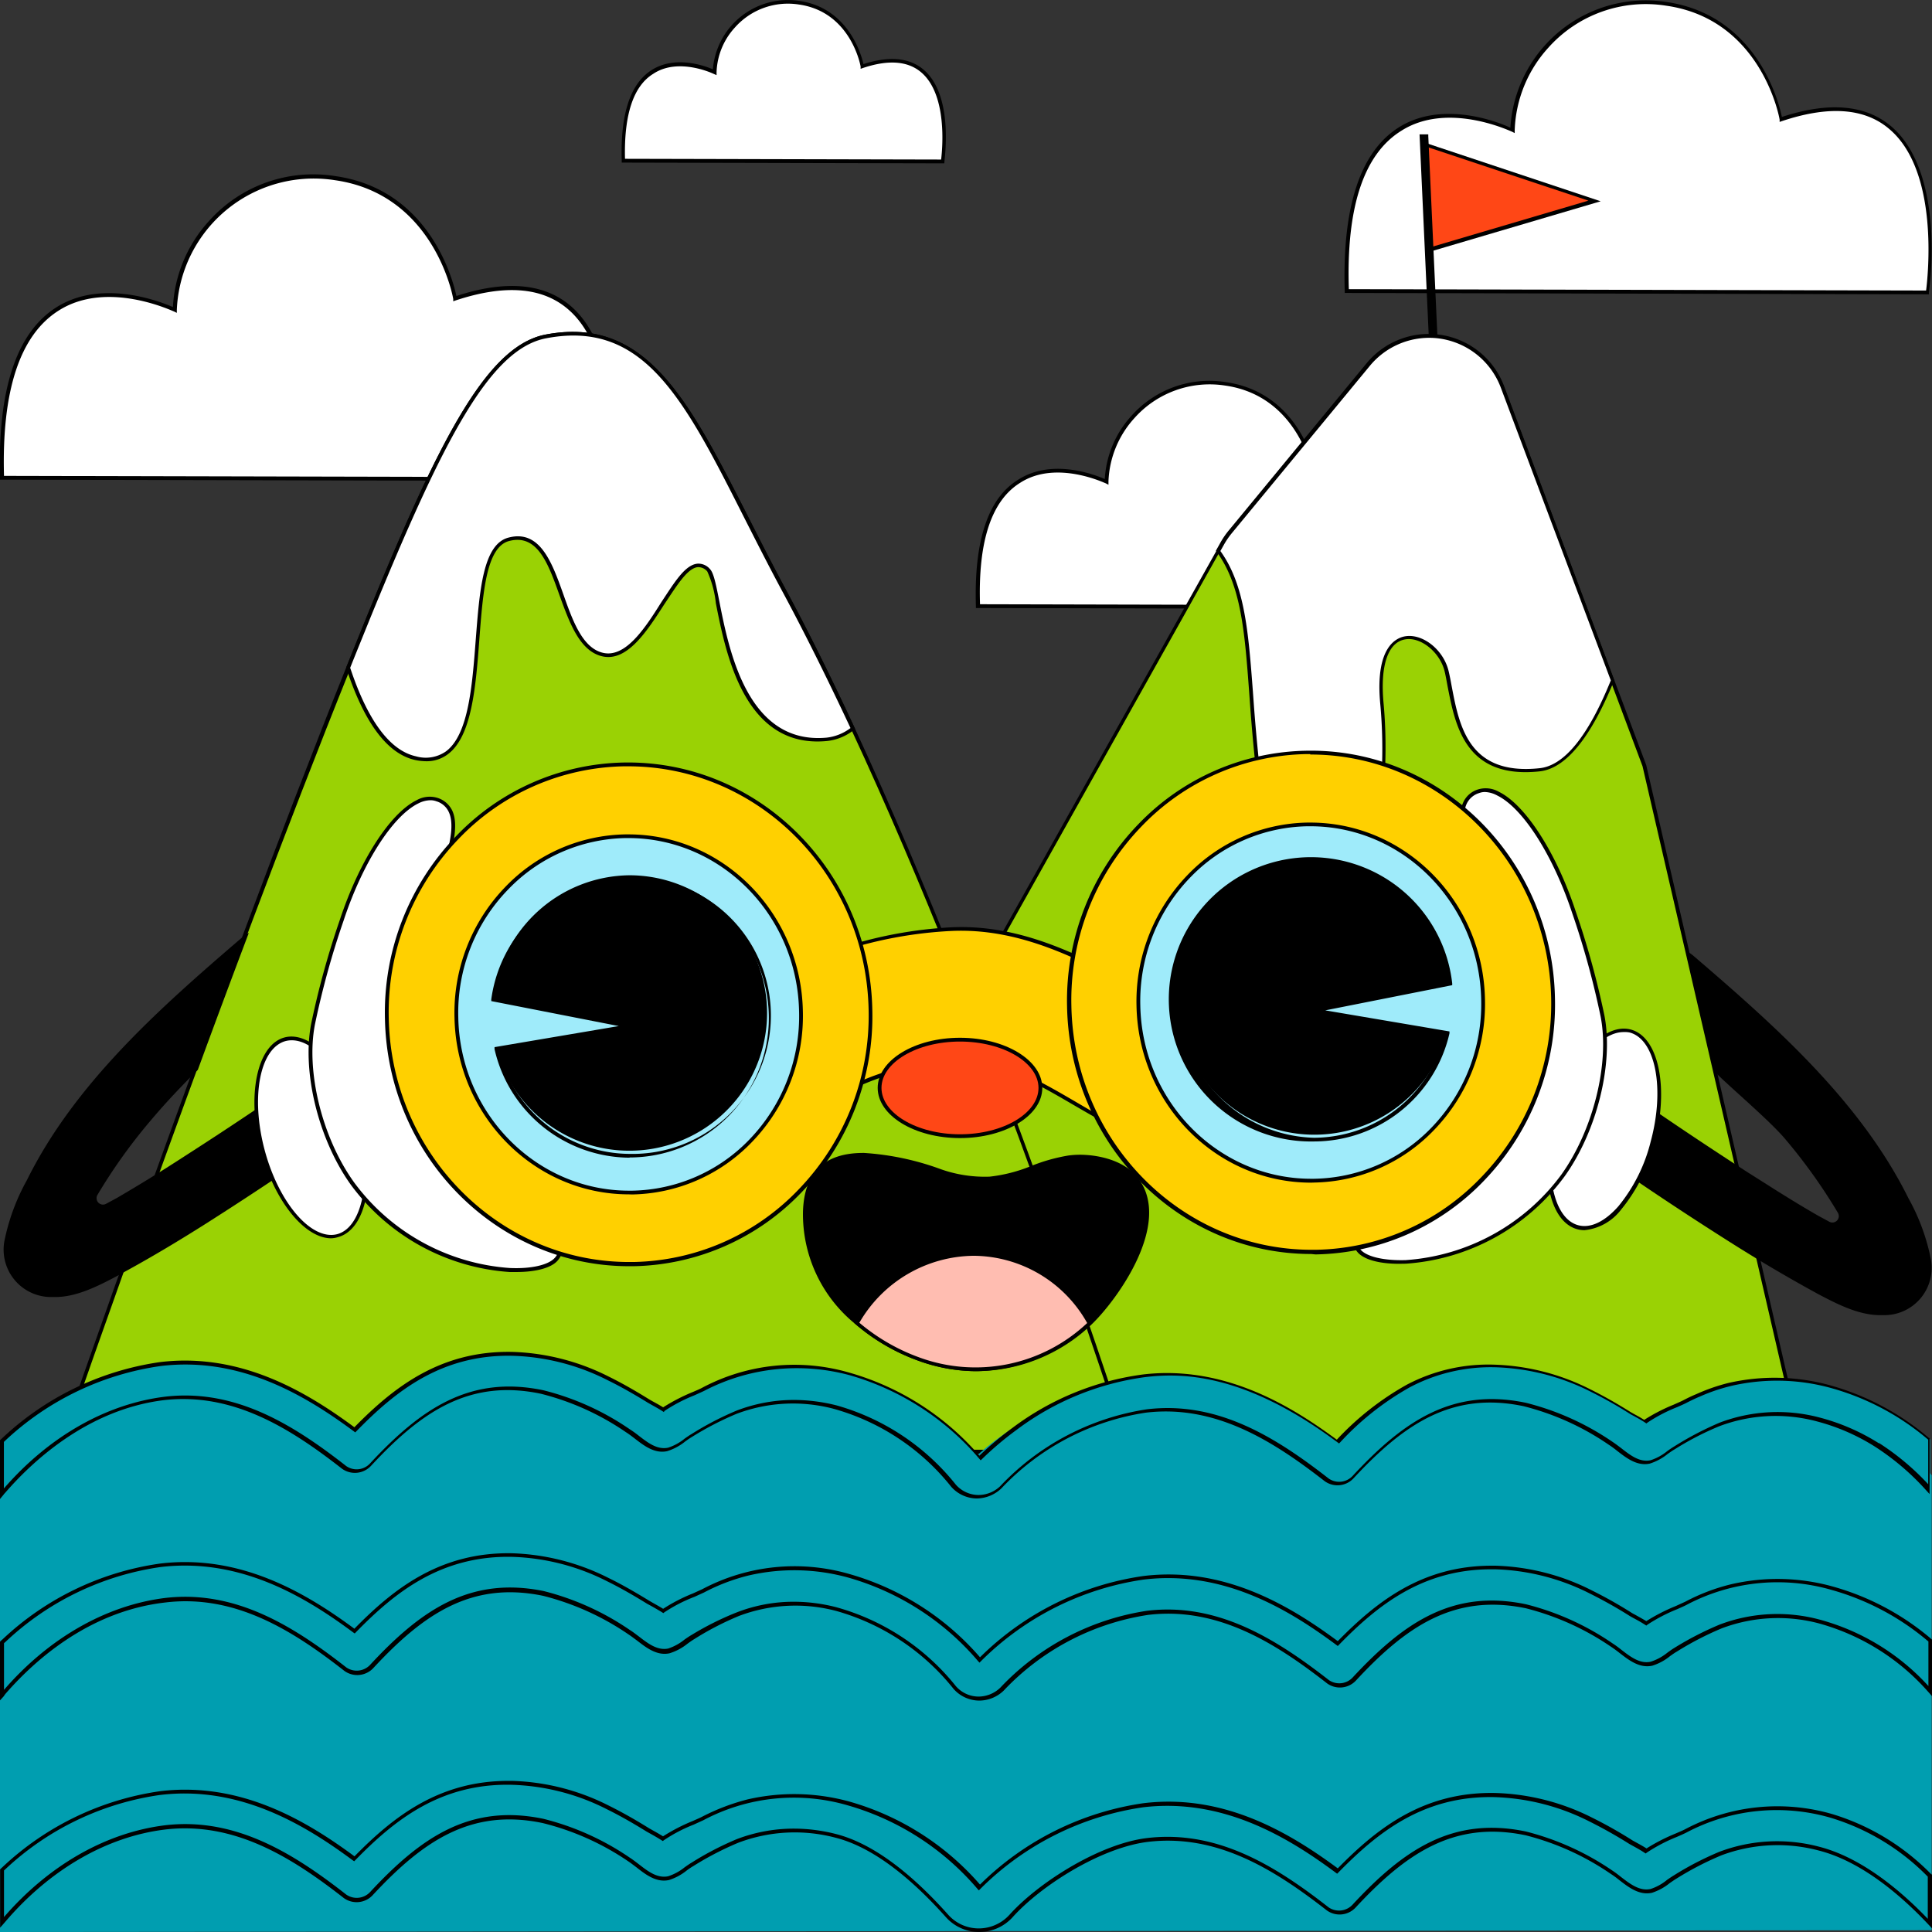 <?xml version="1.0" encoding="UTF-8"?> <svg xmlns="http://www.w3.org/2000/svg" viewBox="0 0 183.34 183.34"><rect x="0" y="0" width="183.34" height="183.34" fill="#333333" stroke="none"/><defs><style> .cls-1 { fill: #fff; } .cls-2 { fill: #ff4716; } .cls-3 { fill: #9ad204; } .cls-4 { fill: #ffd000; } .cls-5 { fill: #9febfa; } .cls-6 { fill: #ffbdb1; } .cls-7 { fill: #009eb0; } </style></defs><g id="Слой_2" data-name="Слой 2"><g id="Слой_1-2" data-name="Слой 1"><g><g><g><path class="cls-1" d="M.2,45.34l57.45.13s3.49-23.17-14.5-17.12c0,0-1.66-10-11.38-11.43A13.19,13.19,0,0,0,16.58,29.41S-.55,20.94.2,45.34Z"></path><path d="M57.81,45.65,0,45.52v-.18C-.23,37,1.55,31.6,5.31,29.19c4.29-2.76,9.87-.59,11.1-.05A13.12,13.12,0,0,1,19.81,21a13.26,13.26,0,0,1,12-4.29c9,1.27,11.19,9.93,11.5,11.38,4.63-1.52,8.26-1.22,10.78.89,2.87,2.41,3.74,6.77,4,10a33.12,33.12,0,0,1-.2,6.48ZM.38,45.16l57.12.13c.18-1.38,1.33-11.82-3.66-16-2.45-2.06-6-2.31-10.63-.77l-.2.07,0-.21c0-.1-1.75-9.94-11.23-11.28a13,13,0,0,0-15,12.32v.27l-.24-.12c-.07,0-6.35-3.07-11-.08C1.88,31.82.16,37.09.38,45.16Z"></path></g><g><path class="cls-1" d="M127.78,27.62l55.12.13S186.24,5.53,169,11.33c0,0-1.59-9.65-10.92-11a12.67,12.67,0,0,0-14.57,12S127.07,4.21,127.78,27.62Z"></path><path d="M183.05,27.93l-55.44-.13v-.17c-.24-8,1.47-13.19,5.08-15.51,4.11-2.64,9.45-.57,10.64,0A12.87,12.87,0,0,1,158.09.18c8.59,1.22,10.73,9.5,11,10.92,4.44-1.46,7.92-1.17,10.34.86,2.76,2.31,3.59,6.5,3.81,9.6a31.41,31.41,0,0,1-.2,6.22ZM128,27.44l54.78.13c.17-1.35,1.27-11.33-3.51-15.34-2.35-2-5.78-2.21-10.19-.73l-.2.07,0-.21c0-.1-1.68-9.53-10.77-10.82a12.39,12.39,0,0,0-11.19,4,12.25,12.25,0,0,0-3.18,7.81v.28l-.25-.13c-.06,0-6.08-2.94-10.54-.07C129.4,14.65,127.75,19.71,128,27.44Z"></path></g><g><path class="cls-1" d="M92.79,57.52l42.67.1s2.59-17.2-10.77-12.71c0,0-1.24-7.47-8.46-8.49A9.8,9.8,0,0,0,105,45.69S92.23,39.4,92.79,57.52Z"></path><path d="M135.61,57.8l-43-.1v-.17c-.19-6.19,1.14-10.24,4-12,3.18-2.05,7.19-.52,8.23-.07a9.72,9.72,0,0,1,2.53-6,9.89,9.89,0,0,1,8.94-3.2c6.59.93,8.29,7.22,8.56,8.44,3.44-1.12,6.13-.89,8,.68,1.7,1.43,2.73,4,3,7.47a24.23,24.23,0,0,1-.15,4.82ZM93,57.34l42.33.1c.15-1.17.94-8.75-2.71-11.8-1.8-1.52-4.45-1.71-7.85-.56l-.2.06,0-.2c0-.08-1.3-7.35-8.3-8.35a9.56,9.56,0,0,0-8.62,3.09,9.43,9.43,0,0,0-2.46,6V46l-.25-.13c-.05,0-4.69-2.27-8.12-.06C94.08,47.5,92.81,51.39,93,57.34Z"></path></g><g><path class="cls-1" d="M59.14,15.25l30.32.07s1.84-12.22-7.66-9c0,0-.87-5.31-6-6a6.88,6.88,0,0,0-6.24,2.23,6.81,6.81,0,0,0-1.77,4.36S58.74,2.37,59.14,15.25Z"></path><path d="M89.61,15.5,59,15.43v-.17c-.14-4.42.81-7.31,2.82-8.6,2.22-1.43,5-.44,5.83-.08A7.15,7.15,0,0,1,75.82.08c4.62.65,5.89,5,6.12,6,2.43-.78,4.34-.61,5.68.51,2.93,2.46,2,8.52,2,8.78Zm-30.3-.43,30,.07c.12-1,.62-6.17-1.91-8.29-1.27-1.07-3.13-1.2-5.53-.39l-.2.07,0-.21c0-.05-.91-5.19-5.85-5.89a6.72,6.72,0,0,0-6.08,2.18A6.6,6.6,0,0,0,68,6.85l0,.28L67.7,7S64.39,5.41,62,7C60.1,8.16,59.21,10.89,59.31,15.07Z"></path></g></g><g><g><g><polygon class="cls-2" points="135.22 13.72 151.32 19.09 135.66 23.71 135.22 13.72"></polygon><path d="M135.5,23.94,135,13.47l16.9,5.63Zm-.09-10,.42,9.5,14.9-4.4Z"></path></g><g><rect x="135.4" y="12.9" width="0.48" height="21.75" transform="translate(-0.91 5.97) rotate(-2.51)"></rect><path d="M135.71,34.83v-.17l-1-21.91.83,0v.18l1,21.91Zm-.6-21.74.94,21.37h.12l-.94-21.37Z"></path></g></g><g><g><g><path class="cls-3" d="M67.69,137.71,116,51.56a8,8,0,0,1,.75-1.08l13.1-15.89a7.47,7.47,0,0,1,6.2-2.7h0a7.45,7.45,0,0,1,6.53,4.83l13.46,36,15,65.11S68.7,137.69,67.69,137.71Z"></path><path d="M171.31,138h-.22c-1,0-102.4-.09-103.39-.07h-.32l.16-.27,48.32-86.15a7,7,0,0,1,.76-1.11l13.1-15.89a7.64,7.64,0,0,1,13,2.18L156.22,72.6ZM71,137.53c17.12,0,95.06.07,99.87.07l-15-64.89L142.42,36.78A7.27,7.27,0,0,0,130,34.71L116.89,50.6a7,7,0,0,0-.72,1L68,137.53Z"></path></g><g><path class="cls-1" d="M153,64.56c-1.87,4.6-4.2,8.22-6.93,8.51-7.81.83-8-5.65-8.81-9.31s-7-6-6.15,3-1,19-5.16,19.11-6-3.65-7.15-18.77c-.49-6.38-.68-11.35-3.23-14.79l.42-.74a8,8,0,0,1,.75-1.08l13.1-15.89a7.45,7.45,0,0,1,12.73,2.13Z"></path><path d="M125.72,86.05c-4.3,0-6-4.54-7.08-19l-.1-1.39c-.42-5.67-.76-10.16-3.09-13.3l-.07-.09.47-.84a7.76,7.76,0,0,1,.77-1.11l13.1-15.89a7.64,7.64,0,0,1,13,2.18l10.45,27.91,0,.06c-2.22,5.46-4.6,8.36-7.07,8.62-7.06.75-8-4.35-8.73-8.08-.09-.49-.18-1-.27-1.37-.42-1.82-2.24-3.32-3.73-3.08-1.65.26-2.4,2.46-2.08,6,.62,6.58-.21,14.89-3,18.05A3.24,3.24,0,0,1,126,86Zm-9.91-33.76c2.33,3.22,2.66,7.72,3.09,13.4l.1,1.38c1.09,14.17,2.68,18.62,6.73,18.62H126a2.93,2.93,0,0,0,2.09-1.13c2.38-2.71,3.59-10.19,2.89-17.78-.5-5.36,1.5-6.26,2.38-6.4,1.69-.27,3.66,1.32,4.12,3.35.1.43.19.89.28,1.39.72,3.78,1.61,8.5,8.34,7.78,2.32-.24,4.6-3,6.76-8.33L142.42,36.78a7.29,7.29,0,0,0-6.37-4.71A7.31,7.31,0,0,0,130,34.71L116.9,50.59a7.35,7.35,0,0,0-.73,1.06Z"></path></g></g><g><g><path class="cls-3" d="M107.19,137.76,5.57,137.7S20.37,94.92,33,63.36c.68-1.72,1.37-3.41,2.05-5.06C41.61,42.37,46.23,33,51.81,31.93c11.25-2.15,14.7,9.44,22.61,24.12,2.2,4.08,4.38,8.49,6.51,13.07C95.14,99.6,107.19,137.76,107.19,137.76Z"></path><path d="M107.43,137.94h-.24L5.32,137.88l.09-.23c.14-.43,14.94-43.16,27.46-74.35.69-1.72,1.38-3.42,2.05-5.07C41.78,41.49,46.27,32.8,51.77,31.75,61.31,29.93,65.38,38,71,49.05c1.12,2.22,2.29,4.52,3.58,6.92,2.06,3.82,4.25,8.22,6.51,13.08,14,30.13,26.15,68.27,26.27,68.66Zm-101.6-.42,101.11.06c-1-3.25-12.71-39.5-26.17-68.38-2.26-4.85-4.45-9.24-6.5-13.06-1.3-2.41-2.46-4.71-3.59-6.93C64.92,37.85,61.12,30.34,51.84,32.1c-5.34,1-9.78,9.65-16.59,26.27-.67,1.65-1.36,3.34-2,5.06C21.17,93.41,7,134,5.83,137.52Z"></path></g><g><path class="cls-1" d="M80.93,69.12a4.83,4.83,0,0,1-2.48,1c-10.1,1-9.88-14.67-11.21-16-2.85-2.92-5.67,9.1-10.1,8s-3.6-12.31-8.86-10.93-.13,22.69-8.85,20.75c-2.89-.64-4.94-4.16-6.39-8.58.68-1.72,1.37-3.41,2.05-5.06C41.61,42.37,46.23,33,51.81,31.93c11.25-2.15,14.7,9.44,22.61,24.12C76.62,60.13,78.8,64.54,80.93,69.12Z"></path><path d="M40.49,72.24a5.44,5.44,0,0,1-1.1-.12c-2.62-.58-4.82-3.51-6.52-8.7l0-.06,0-.06c.69-1.72,1.38-3.42,2.05-5.07C41.78,41.49,46.27,32.8,51.77,31.75,61.31,29.93,65.38,38,71,49.05c1.12,2.22,2.29,4.52,3.58,6.92,2.06,3.82,4.25,8.22,6.51,13.08l.06.13-.11.08a4.92,4.92,0,0,1-2.57,1.06c-7.81.75-9.59-8.25-10.54-13.09a9.74,9.74,0,0,0-.81-3,1.12,1.12,0,0,0-.9-.41c-1,.1-2,1.77-3.19,3.54-1.66,2.58-3.55,5.51-5.93,4.91-2.11-.53-3.06-3.19-4-5.77-1.07-3-2.09-5.87-4.79-5.16-2.15.57-2.48,4.82-2.82,9.32s-.71,9.23-3,10.92A3.32,3.32,0,0,1,40.49,72.24Zm-7.26-8.87c1.66,5,3.76,7.85,6.24,8.4a3.35,3.35,0,0,0,2.84-.46c2.15-1.59,2.5-6.2,2.84-10.65.36-4.64.69-9,3.09-9.64,3-.8,4.14,2.34,5.22,5.38.88,2.49,1.8,5.06,3.72,5.54,2.14.54,4-2.27,5.55-4.75C64,55.27,65,53.6,66.19,53.49a1.44,1.44,0,0,1,1.18.51c.36.36.58,1.48.91,3.16C69.21,61.89,71,70.68,78.44,70a4.61,4.61,0,0,0,2.27-.91c-2.24-4.79-4.41-9.14-6.44-12.92-1.3-2.41-2.46-4.71-3.59-6.93C64.92,37.85,61.12,30.33,51.84,32.1c-5.34,1-9.78,9.65-16.59,26.27C34.59,60,33.91,61.67,33.23,63.37Z"></path></g></g></g><g><g><path d="M34.18,106.28q-7.24,5.14-14.75,9.91c-2.5,1.58-5,3.08-7.62,4.51l-.68.38c-1.9,1-4,2.08-6.12,2a4.5,4.5,0,0,1-4.6-5.27A19.93,19.93,0,0,1,2.55,112c4.56-9.23,12.7-16.41,20.38-23a3.93,3.93,0,0,1,.68-.47c-1.65,4.37-3.28,8.74-4.84,13-1.57,1.55-3.09,3.16-4.52,4.86a51.48,51.48,0,0,0-5,7s0,0,0,0a.61.61,0,0,0,.83.84l1-.54q2.16-1.26,4.28-2.59c.83-.52,1.65-1.05,2.47-1.58q6.68-4.29,13.16-8.87a3.27,3.27,0,0,1,4.45,1.16A3.35,3.35,0,0,1,34.18,106.28Z"></path><g><path class="cls-1" d="M34.16,106.71c1.38,5.14.43,9.87-2.11,10.55s-5.73-2.94-7.1-8.09-.43-9.87,2.11-10.55S32.79,101.56,34.16,106.71Z"></path><path d="M31.43,117.51c-2.5,0-5.37-3.49-6.66-8.29C23.38,104,24.38,99.15,27,98.45s5.92,3,7.32,8.21a15.89,15.89,0,0,1,.41,7c-.41,2.06-1.36,3.39-2.66,3.74A2.39,2.39,0,0,1,31.43,117.51ZM27.7,98.72a2.32,2.32,0,0,0-.59.07c-2.45.66-3.34,5.29-2,10.33s4.44,8.62,6.88,8c1.16-.31,2-1.54,2.4-3.46a15.64,15.64,0,0,0-.41-6.87C32.75,102.11,30,98.72,27.7,98.72Z"></path></g><g><path class="cls-1" d="M45,107.56c-.72-.62-1.42-1.26-2.09-1.9a14,14,0,0,1-3.83-14.1c.16-.56.34-1.12.52-1.69,2.38-7.19,5.26-12.81,1.88-14-2.6-.93-6.67,4.26-9,11.45a83.32,83.32,0,0,0-2.72,9.84c-.93,4.78.91,11.2,3.75,15.15,6.19,8.62,17.47,9.36,19.35,7.18S50.34,112.18,45,107.56Z"></path><path d="M49,120.71l-.64,0a20.43,20.43,0,0,1-15.06-8.27c-3.08-4.29-4.66-10.72-3.77-15.29a80.38,80.38,0,0,1,2.72-9.86c1.83-5.55,4.75-10.11,7.28-11.35a2.51,2.51,0,0,1,2-.22,2.31,2.31,0,0,1,1.38,1.19c.84,1.78-.33,5-1.81,9.19-.44,1.23-.89,2.5-1.34,3.84-.17.55-.35,1.11-.52,1.69A13.77,13.77,0,0,0,43,105.53c.76.72,1.44,1.33,2.09,1.89h0c3.16,2.74,10.25,9.39,7.84,12.19C52.34,120.31,50.89,120.71,49,120.71ZM40.84,75.94a2.62,2.62,0,0,0-1.14.3c-2.45,1.2-5.3,5.67-7.1,11.14a79.76,79.76,0,0,0-2.71,9.82c-.88,4.48.69,10.8,3.71,15a20.09,20.09,0,0,0,14.79,8.13c2,.09,3.69-.28,4.29-1,1.53-1.77-1.39-6.13-7.81-11.67-.65-.57-1.33-1.19-2.09-1.91A14.1,14.1,0,0,1,38.9,91.51c.17-.58.34-1.15.52-1.7.45-1.34.9-2.62,1.34-3.85,1.46-4.06,2.61-7.27,1.82-8.92a1.87,1.87,0,0,0-1.17-1A1.56,1.56,0,0,0,40.84,75.94Z"></path></g></g><g><path d="M149.47,108q7.25,5.16,14.76,9.91,3.74,2.37,7.61,4.51l.69.38c1.9,1,4,2.08,6.12,2a4.49,4.49,0,0,0,4.59-5.27,19.73,19.73,0,0,0-2.13-5.81c-4.57-9.23-12.71-16.41-20.39-23a4.27,4.27,0,0,0-.67-.47c1.09,4.62,1.75,7.36,2.79,11.58,1.58,1.55,5.14,4.56,6.57,6.26a52,52,0,0,1,5,7l0,0a.61.61,0,0,1-.83.84l-1-.54c-1.45-.83-2.87-1.7-4.28-2.59l-2.48-1.57c-4.44-2.87-8.84-5.82-13.15-8.88a3.27,3.27,0,0,0-4.45,1.17A3.32,3.32,0,0,0,149.47,108Z"></path><g><path class="cls-1" d="M147.61,105.93c-1.38,5.14-.43,9.87,2.11,10.55s5.73-2.94,7.1-8.09.43-9.87-2.11-10.55S149,100.78,147.61,105.93Z"></path><path d="M150.36,116.74a2.59,2.59,0,0,1-.68-.09c-1.3-.35-2.25-1.68-2.66-3.74a15.91,15.91,0,0,1,.42-7c1.4-5.23,4.68-8.91,7.32-8.21s3.64,5.53,2.24,10.77a16.08,16.08,0,0,1-3.15,6.3A5,5,0,0,1,150.36,116.74Zm3.71-18.8c-2.33,0-5,3.39-6.29,8h0a15.65,15.65,0,0,0-.41,6.87c.39,1.92,1.24,3.15,2.4,3.46s2.51-.33,3.81-1.8a15.63,15.63,0,0,0,3.07-6.16c1.35-5,.46-9.67-2-10.33A2.32,2.32,0,0,0,154.07,97.94Zm-6.46,8Z"></path></g><g><path class="cls-1" d="M136.78,106.78c.72-.62,1.42-1.26,2.09-1.9a14,14,0,0,0,3.83-14.1c-.16-.56-.33-1.12-.52-1.69-2.37-7.19-5.25-12.8-1.88-14,2.6-.93,6.68,4.26,9,11.45a85.17,85.17,0,0,1,2.71,9.84c.93,4.78-.91,11.2-3.75,15.15-6.19,8.62-17.47,9.36-19.35,7.18S131.43,111.4,136.78,106.78Z"></path><path d="M132.76,119.93c-1.88,0-3.33-.4-3.93-1.1-2.42-2.8,4.67-9.45,7.83-12.18h0c.66-.57,1.34-1.19,2.09-1.9a13.77,13.77,0,0,0,3.78-13.92c-.17-.57-.34-1.14-.52-1.69-.45-1.34-.9-2.61-1.34-3.84-1.48-4.14-2.65-7.41-1.8-9.19a2.27,2.27,0,0,1,1.37-1.19,2.51,2.51,0,0,1,2,.22c2.53,1.24,5.46,5.8,7.29,11.35a80.38,80.38,0,0,1,2.72,9.86c.89,4.57-.7,11-3.78,15.29a20.43,20.43,0,0,1-15.06,8.28Zm8.17-44.77a1.56,1.56,0,0,0-.57.1,1.93,1.93,0,0,0-1.17,1c-.78,1.65.36,4.86,1.82,8.92.44,1.23.89,2.51,1.34,3.85.18.55.36,1.12.52,1.7A14.1,14.1,0,0,1,139,105c-.75.72-1.44,1.34-2.09,1.91h0c-6.42,5.54-9.33,9.9-7.8,11.67.59.69,2.24,1.06,4.28,1a20.06,20.06,0,0,0,14.79-8.13c3-4.21,4.59-10.53,3.71-15a79.93,79.93,0,0,0-2.7-9.82c-1.81-5.46-4.66-9.94-7.11-11.14A2.62,2.62,0,0,0,140.93,75.16Zm-4.15,31.62Z"></path></g></g></g><g><g><g><path class="cls-4" d="M111,95.39C104.39,92,98.07,87.81,90.24,88.2a40.18,40.18,0,0,0-19.66,6.35c-6.77,4.55.15,15,7,10.46a26.8,26.8,0,0,1,13.25-4.37c5.11-.22,9.9,3.54,14.22,5.77C112.33,110.18,118.31,99.16,111,95.39Z"></path><path d="M108,107.36a6.65,6.65,0,0,1-3.08-.79c-1-.52-2-1.11-3.07-1.73-3.53-2.06-7.18-4.19-11.06-4a26.59,26.59,0,0,0-13.16,4.35,6,6,0,0,1-6.12.56,7.21,7.21,0,0,1-3.89-5.81,6,6,0,0,1,2.84-5.51A40.33,40.33,0,0,1,90.23,88c6.76-.33,12.48,2.74,18,5.71.93.5,1.89,1,2.84,1.5a6,6,0,0,1,2.63,8.45A6.54,6.54,0,0,1,108,107.36Zm-16.8-6.91c3.83,0,7.38,2.07,10.83,4.08,1.06.62,2.06,1.21,3,1.72a6,6,0,0,0,8.3-2.73,5.66,5.66,0,0,0-2.47-8c-1-.49-1.92-1-2.85-1.51-5.49-2.94-11.18-6-17.83-5.66a40,40,0,0,0-19.57,6.31A5.67,5.67,0,0,0,68,99.89a6.86,6.86,0,0,0,3.68,5.51,5.61,5.61,0,0,0,5.77-.54,26.92,26.92,0,0,1,13.34-4.4Z"></path></g><g><g><ellipse class="cls-4" cx="59.66" cy="96.26" rx="22.95" ry="23.72" transform="translate(-3.27 2.11) rotate(-1.97)"></ellipse><path d="M59.71,120.16c-12.58,0-22.94-10.46-23.18-23.5a24.08,24.08,0,0,1,6.74-17.3,22.61,22.61,0,0,1,15.95-7C72,72.15,82.54,82.68,82.78,95.86h0a24.08,24.08,0,0,1-6.73,17.3,22.61,22.61,0,0,1-15.95,7Zm-.1-47.44h-.38a22.25,22.25,0,0,0-15.71,6.89,23.71,23.71,0,0,0-6.63,17c.24,12.85,10.44,23.15,22.82,23.15h.38a22.23,22.23,0,0,0,15.7-6.89,23.74,23.74,0,0,0,6.64-17C82.19,83,72,72.72,59.61,72.72Z"></path></g><g><ellipse class="cls-5" cx="59.66" cy="96.26" rx="16.35" ry="16.91" transform="translate(-3.27 2.11) rotate(-1.97)"></ellipse><path d="M59.69,113.34c-9,0-16.39-7.47-16.56-16.8a17.17,17.17,0,0,1,4.81-12.36,16.14,16.14,0,0,1,11.41-5h.28c9,0,16.39,7.48,16.56,16.8h0a17.21,17.21,0,0,1-4.81,12.37,16.14,16.14,0,0,1-11.41,5Zm-.06-33.81h-.28a15.83,15.83,0,0,0-11.15,4.9,16.78,16.78,0,0,0-4.71,12.11c.16,9.12,7.41,16.45,16.2,16.45H60a15.81,15.81,0,0,0,11.15-4.89A16.85,16.85,0,0,0,75.83,96h0C75.66,86.85,68.42,79.53,59.63,79.53Z"></path></g><g><path d="M59.76,83.06a13.13,13.13,0,0,0-12.94,11.8L59.66,97.4,47.1,99.52A13.07,13.07,0,1,0,59.76,83.06Z"></path><path d="M59.76,109.86a13.23,13.23,0,0,1-12.83-10.3l0-.19,11.79-2L46.62,95l0-.16a13.23,13.23,0,1,1,13.12,15ZM47.32,99.66a12.87,12.87,0,0,0,12.44,9.84A13.13,13.13,0,1,0,47,94.71l13.64,2.71Z"></path></g></g><g><g><ellipse class="cls-4" cx="124.38" cy="95.14" rx="22.95" ry="23.72" transform="translate(-3.2 4.33) rotate(-1.97)"></ellipse><path d="M124.43,119c-12.57,0-22.93-10.46-23.17-23.5A24.08,24.08,0,0,1,108,78.24a22.63,22.63,0,0,1,16-7c12.75-.22,23.32,10.32,23.56,23.5a24.08,24.08,0,0,1-6.73,17.3,22.63,22.63,0,0,1-16,7Zm-.09-47.44H124a22.24,22.24,0,0,0-15.7,6.89,23.73,23.73,0,0,0-6.63,17c.23,12.85,10.43,23.15,22.81,23.15h.39a22.24,22.24,0,0,0,15.7-6.89,23.71,23.71,0,0,0,6.63-17C146.92,81.9,136.72,71.6,124.34,71.6Z"></path></g><g><ellipse class="cls-5" cx="124.38" cy="95.14" rx="16.35" ry="16.91" transform="translate(-3.2 4.33) rotate(-1.97)"></ellipse><path d="M124.42,112.23c-9,0-16.4-7.48-16.57-16.8a17.26,17.26,0,0,1,4.82-12.37,16.13,16.13,0,0,1,11.4-5h.28c9,0,16.4,7.47,16.57,16.8a17.22,17.22,0,0,1-4.82,12.36,16.13,16.13,0,0,1-11.4,5Zm-.07-33.82h-.27a15.81,15.81,0,0,0-11.16,4.89,16.88,16.88,0,0,0-4.71,12.11c.17,9.13,7.41,16.45,16.21,16.45h.27A15.81,15.81,0,0,0,135.85,107a16.86,16.86,0,0,0,4.71-12.11C140.39,85.73,133.15,78.41,124.35,78.41Z"></path></g><g><path d="M124.69,81.52a13.12,13.12,0,0,1,12.94,11.8l-12.84,2.55L137.35,98a13.07,13.07,0,1,1-12.66-16.46Z"></path><path d="M124.69,108.32a13.49,13.49,0,1,1,13.12-15l0,.17-12.05,2.39,11.79,2,0,.18A13.2,13.2,0,0,1,124.69,108.32Zm0-26.62a13.14,13.14,0,0,0,0,26.27,12.86,12.86,0,0,0,12.44-9.84L123.8,95.88l13.64-2.7A12.94,12.94,0,0,0,124.69,81.7Z"></path></g></g></g><g><path class="cls-2" d="M98.73,103.24c0,2.53-3.42,4.58-7.63,4.58s-7.63-2-7.63-4.58,3.41-4.58,7.63-4.58S98.73,100.71,98.73,103.24Z"></path><path d="M91.1,108c-4.31,0-7.81-2.14-7.81-4.76s3.5-4.76,7.81-4.76,7.81,2.14,7.81,4.76S95.41,108,91.1,108Zm0-9.16c-4.11,0-7.45,2-7.45,4.4s3.34,4.4,7.45,4.4,7.45-2,7.45-4.4S95.21,98.84,91.1,98.84Z"></path></g><g><g><path d="M103.37,125.59a.08.08,0,0,0,0,0A15.62,15.62,0,0,1,87.19,129a18.66,18.66,0,0,1-5.88-3.42,13.23,13.23,0,0,1-5-10.56c.13-4.23,2.68-5.39,5.6-5.38a25.51,25.51,0,0,1,7.24,1.54,12.55,12.55,0,0,0,4.68.71c2.57-.18,4.92-1.7,7.46-2a8.14,8.14,0,0,1,1.66,0,6.63,6.63,0,0,1,4.76,2C111,116,106,123.16,103.37,125.59Z"></path><path d="M92.57,130.12a16.2,16.2,0,0,1-5.44-1,19.09,19.09,0,0,1-5.93-3.45,13.41,13.41,0,0,1-5-10.71c.12-3.68,2-5.55,5.72-5.55H82a25.82,25.82,0,0,1,7.3,1.55,12.53,12.53,0,0,0,4.61.7,14.65,14.65,0,0,0,3.92-1,16.8,16.8,0,0,1,3.52-1,8.13,8.13,0,0,1,1.7-.06c1,.06,3.5.39,4.89,2.12,3.44,4.32-2,11.74-4.39,14l0,0A15.93,15.93,0,0,1,92.57,130.12Zm-10.68-20.3c-3.5,0-5.25,1.7-5.36,5.2a13.07,13.07,0,0,0,4.9,10.43,18.68,18.68,0,0,0,5.82,3.38,15.45,15.45,0,0,0,16-3.33l.16.1-.13-.13h0a21.23,21.23,0,0,0,4.36-6.18c1-2.14,1.74-5.14,0-7.32-1.3-1.61-3.67-1.92-4.63-2a7.47,7.47,0,0,0-1.63,0,17.49,17.49,0,0,0-3.44,1,15.17,15.17,0,0,1-4,1.06,12.74,12.74,0,0,1-4.74-.72A25.35,25.35,0,0,0,82,109.82Z"></path></g><g><path class="cls-6" d="M103.37,125.59a.08.08,0,0,0,0,0A15.62,15.62,0,0,1,87.19,129a18.66,18.66,0,0,1-5.88-3.42A12.8,12.8,0,0,1,92.37,119,12.54,12.54,0,0,1,103.37,125.59Z"></path><path d="M92.57,130.12a16.2,16.2,0,0,1-5.44-1,19.09,19.09,0,0,1-5.93-3.45l-.12-.1.08-.13a13,13,0,0,1,11.21-6.68h0a12.77,12.77,0,0,1,11.12,6.69l.06.11-.11.13A15.93,15.93,0,0,1,92.57,130.12Zm-11-4.58a18.64,18.64,0,0,0,5.71,3.29,15.45,15.45,0,0,0,15.89-3.28,12.44,12.44,0,0,0-10.77-6.38A12.67,12.67,0,0,0,81.54,125.54Zm21.81.06h0Z"></path></g></g></g></g><g><path class="cls-7" d="M183.31,140l0,43.17L0,183.34l0-44.52a26.78,26.78,0,0,1,15.58-8.27c6.92-.86,12.81,2.29,18,6.24,4-4.16,8.22-7.36,14.58-7.23A20.42,20.42,0,0,1,57,131.88,41.72,41.72,0,0,1,60.71,134c.16.1.87.47,1.4.82a5.41,5.41,0,0,1,.75-.5c1-.58,2.35-1.11,2.93-1.42a19.05,19.05,0,0,1,4.15-1.63,18.45,18.45,0,0,1,9.36.21,24.78,24.78,0,0,1,12,8,26.48,26.48,0,0,1,15.13-7.81c6.91-.88,15.49,3.14,20.68,7.08,4-4.15,5.53-8.2,11.88-8.08a20.63,20.63,0,0,1,8.83,2.32c1.28.65,2.52,1.38,3.73,2.15.15.11,2.14,1.14,2.67,1.49a12.73,12.73,0,0,1,2.56-1.5,54.31,54.31,0,0,1,5.41-2.21c2.82-.55,5.18-1.07,7.94-.29C175.56,134.13,180.06,135.76,183.31,140Z"></path><g><g><path class="cls-7" d="M183.16,136.6v4.77a24,24,0,0,0-4.93-4.21h0a19.8,19.8,0,0,0-5.6-2.44,15.28,15.28,0,0,0-9.36.48,29.11,29.11,0,0,0-4.3,2.22,8.5,8.5,0,0,1-2.26,1.31c-1.47.33-2.68-1.08-3.78-1.78a25.35,25.35,0,0,0-8.13-3.67c-7.2-1.5-11.89,2.16-16.28,6.89a1.92,1.92,0,0,1-2.51.27c-4.9-3.82-10.4-7.35-17.14-6.54a23.91,23.91,0,0,0-13.8,7.25,3.11,3.11,0,0,1-4.51-.17,21.87,21.87,0,0,0-11.19-7.43A15.31,15.31,0,0,0,70,134a29,29,0,0,0-4.29,2.22,9.36,9.36,0,0,1-2.27,1.32c-1.47.31-2.67-1.09-3.77-1.78a25.31,25.31,0,0,0-8.14-3.68c-7.2-1.5-11.89,2.16-16.28,6.89a1.9,1.9,0,0,1-2.51.27c-4.89-3.82-10.4-7.36-17.13-6.53-6.13.75-11.48,4.4-15.24,8.8a1.81,1.81,0,0,0-.18.21v-5a27.27,27.27,0,0,1,15-7.31c7.1-.86,13.14,2.29,18.46,6.24,4.05-4.15,8.44-7.34,15-7.21a21.45,21.45,0,0,1,9.06,2.32c1.32.65,2.58,1.38,3.82,2.15.17.11.89.48,1.43.83a25.53,25.53,0,0,1,3.79-1.92,18.54,18.54,0,0,1,13.86-1.41,25.4,25.4,0,0,1,12.22,7.82l.15.16a28.06,28.06,0,0,1,3.27-2.76v0a26.27,26.27,0,0,1,12.24-5c6.74-.82,12.53,2,17.65,5.65l.81.59a27,27,0,0,1,6.7-5.29h0a16.59,16.59,0,0,1,8.26-1.91A21.49,21.49,0,0,1,151,132c1.31.65,2.58,1.38,3.81,2.15l.86.48h0c.2.11.4.23.58.35A26,26,0,0,1,160,133c.41-.21.82-.41,1.25-.59h0a17.23,17.23,0,0,1,3-1,19.31,19.31,0,0,1,9.61.21A24.39,24.39,0,0,1,183.16,136.6Z"></path><path d="M0,142.25v-5.57l.06-.06a27.53,27.53,0,0,1,15.11-7.36c7.64-.93,13.87,2.79,18.46,6.18,3.74-3.81,8.18-7.29,15-7.15a21.69,21.69,0,0,1,9.13,2.34c1.18.58,2.4,1.27,3.84,2.16l.33.19c.28.15.66.36,1,.57a17.89,17.89,0,0,1,2.83-1.46c.36-.15.68-.29.88-.4a18.64,18.64,0,0,1,14-1.42,25.53,25.53,0,0,1,12.3,7.87l0,0a29.87,29.87,0,0,1,3.14-2.64l0,0a26.41,26.41,0,0,1,12.32-5.06c7.54-.92,13.76,2.81,17.78,5.69l.68.49a27.25,27.25,0,0,1,6.61-5.2l0,0h0a16.59,16.59,0,0,1,8.3-1.92,21.62,21.62,0,0,1,9.14,2.34c1.19.59,2.44,1.29,3.83,2.16l.28.16.53.29,0,0,.48.29a17,17,0,0,1,2.79-1.44c.38-.17.71-.31.92-.42.44-.23.84-.42,1.23-.58h0a18,18,0,0,1,3-1.05,19.71,19.71,0,0,1,9.7.21,24.62,24.62,0,0,1,9.38,5l.06,0v5.32l-.31-.34a23.86,23.86,0,0,0-4.86-4.15l0,0a19.6,19.6,0,0,0-5.54-2.41,15.12,15.12,0,0,0-9.26.47,27.93,27.93,0,0,0-4.26,2.21c-.2.11-.4.26-.63.42a5.16,5.16,0,0,1-1.69.91c-1.2.26-2.21-.52-3.1-1.21a9.11,9.11,0,0,0-.81-.59,25.07,25.07,0,0,0-8.08-3.65c-6.79-1.42-11.35,1.71-16.11,6.83a2.08,2.08,0,0,1-2.75.29c-4.94-3.85-10.41-7.3-17-6.5a23.73,23.73,0,0,0-13.7,7.2,3.45,3.45,0,0,1-2.33.94h0a3.28,3.28,0,0,1-2.42-1.12,21.71,21.71,0,0,0-11.11-7.38,15.13,15.13,0,0,0-9.26.47,29.19,29.19,0,0,0-4.26,2.21c-.19.11-.4.26-.62.42a5.11,5.11,0,0,1-1.7.91c-1.19.26-2.2-.52-3.09-1.21-.29-.22-.56-.43-.82-.59a25,25,0,0,0-8.08-3.65c-6.79-1.42-11.35,1.71-16.11,6.84a2.09,2.09,0,0,1-2.75.28c-4.93-3.85-10.39-7.3-17-6.5C8.21,133.81,3,138.77.5,141.65a1.63,1.63,0,0,0-.17.2Zm75.34-9.4a16.62,16.62,0,0,1,4.06.52,22.16,22.16,0,0,1,11.29,7.5,2.89,2.89,0,0,0,2.15,1h0a3,3,0,0,0,2.07-.83,24.1,24.1,0,0,1,13.91-7.3c6.73-.82,12.27,2.67,17.27,6.57a1.75,1.75,0,0,0,2.27-.25c4.84-5.22,9.49-8.39,16.44-6.94a25.49,25.49,0,0,1,8.2,3.69c.27.18.55.39.84.61.87.68,1.77,1.38,2.8,1.15a4.89,4.89,0,0,0,1.57-.86c.22-.16.44-.31.64-.43A30.15,30.15,0,0,1,163.2,135a15.52,15.52,0,0,1,9.48-.48,20,20,0,0,1,5.6,2.43h0l.05,0a24.14,24.14,0,0,1,4.65,3.9v-4.23a24.15,24.15,0,0,0-9.18-4.89,19.23,19.23,0,0,0-9.52-.21,17.19,17.19,0,0,0-2.95,1l0,0c-.39.16-.79.35-1.24.58-.22.12-.55.26-.93.43a14.89,14.89,0,0,0-2.82,1.47l-.1.08-.11-.07c-.16-.11-.35-.22-.53-.33l0,0-.56-.31-.3-.16a41.19,41.19,0,0,0-3.8-2.15,21.38,21.38,0,0,0-9-2.31,16.44,16.44,0,0,0-8.14,1.89l0,0h0a26.83,26.83,0,0,0-6.62,5.23l-.11.11-.12-.09-.8-.58c-8.3-5.95-14-6.06-17.53-5.62a26.09,26.09,0,0,0-12.15,5,30.42,30.42,0,0,0-3.27,2.76l-.14.13-.12-.14-.13-.15a25.29,25.29,0,0,0-12.15-7.78A19.19,19.19,0,0,0,71,130.4,19,19,0,0,0,66.8,132l-.9.41a15.18,15.18,0,0,0-2.85,1.49L63,134l-.11-.07c-.35-.23-.78-.46-1.08-.63l-.35-.2c-1.43-.88-2.64-1.56-3.81-2.13a21.15,21.15,0,0,0-9-2.31c-6.75-.15-11.12,3.36-14.83,7.16l-.11.11-.13-.1c-4.55-3.37-10.74-7.12-18.32-6.2A27.11,27.11,0,0,0,.37,136.83v4.42c4.29-4.94,9.69-8,15.22-8.7,6.73-.82,12.27,2.67,17.26,6.57a1.73,1.73,0,0,0,2.27-.25c4.84-5.21,9.49-8.39,16.44-6.94a25.22,25.22,0,0,1,8.2,3.7,9.83,9.83,0,0,1,.85.61c.87.67,1.76,1.36,2.79,1.14a4.79,4.79,0,0,0,1.57-.86c.23-.16.44-.31.65-.43a28.86,28.86,0,0,1,4.31-2.24A15.18,15.18,0,0,1,75.35,132.85Z"></path></g><g><path class="cls-7" d="M183.16,155.71v4.77c-.06-.06-.11-.13-.18-.19a21.31,21.31,0,0,0-10.35-6.45,15.27,15.27,0,0,0-9.36.47,29.16,29.16,0,0,0-4.3,2.23,9.08,9.08,0,0,1-2.26,1.31c-1.47.32-2.68-1.08-3.78-1.78a24.93,24.93,0,0,0-8.13-3.67c-7.2-1.5-11.89,2.15-16.28,6.89a1.91,1.91,0,0,1-2.51.26c-4.9-3.81-10.4-7.35-17.14-6.53a23.9,23.9,0,0,0-13.8,7.24,3.11,3.11,0,0,1-4.51-.16,21.89,21.89,0,0,0-11.19-7.44,15.23,15.23,0,0,0-9.37.48,28.08,28.08,0,0,0-4.29,2.22,9,9,0,0,1-2.27,1.31c-1.47.32-2.67-1.08-3.77-1.78a25.08,25.08,0,0,0-8.14-3.67c-7.2-1.5-11.89,2.16-16.28,6.89a1.92,1.92,0,0,1-2.51.27c-4.89-3.83-10.4-7.36-17.13-6.54-6.13.75-11.48,4.41-15.24,8.81a1.71,1.71,0,0,0-.18.2v-5l.18-.16a27.1,27.1,0,0,1,14.83-7.15c7.1-.87,13.14,2.29,18.46,6.23,4.05-4.15,8.44-7.34,15-7.21a21.46,21.46,0,0,1,9.06,2.33,42,42,0,0,1,3.82,2.15c.17.1.89.48,1.43.82A24.48,24.48,0,0,1,66.72,151a18.44,18.44,0,0,1,13.86-1.42,25.65,25.65,0,0,1,12.37,8,27.47,27.47,0,0,1,15.52-7.8c7.1-.86,13.14,2.29,18.46,6.24,4-4.15,8.44-7.34,15-7.21a21.5,21.5,0,0,1,9.06,2.33,41.85,41.85,0,0,1,3.81,2.15c.18.1.9.47,1.44.82a25.82,25.82,0,0,1,3.78-1.91,18.46,18.46,0,0,1,13.87-1.42,24.47,24.47,0,0,1,9.13,4.83Z"></path><path d="M0,161.36v-5.57l.12-.12.12-.1a27.33,27.33,0,0,1,14.93-7.19c7.64-.93,13.87,2.79,18.46,6.18,3.74-3.82,8.17-7.3,15-7.16a21.78,21.78,0,0,1,9.13,2.35c1.15.56,2.37,1.25,3.84,2.15l.33.19c.28.16.66.37,1,.58a16.36,16.36,0,0,1,2.83-1.46l.88-.4a18.69,18.69,0,0,1,14-1.43A25.68,25.68,0,0,1,93,157.27a27.61,27.61,0,0,1,15.49-7.71c7.64-.94,13.87,2.78,18.46,6.18,3.67-3.74,8-7.16,14.59-7.16h.39a21.49,21.49,0,0,1,9.14,2.35,41.66,41.66,0,0,1,3.83,2.16l.28.15c.28.16.69.38,1.05.6a17.8,17.8,0,0,1,2.79-1.43l.92-.42a18.61,18.61,0,0,1,4.3-1.64,19.48,19.48,0,0,1,9.7.21,24.58,24.58,0,0,1,9.2,4.86l.18.16.06,0V161l-.31-.35-.17-.19a21.38,21.38,0,0,0-10.27-6.4,15.12,15.12,0,0,0-9.26.47,29.32,29.32,0,0,0-4.26,2.21c-.2.11-.4.26-.63.42a5,5,0,0,1-1.69.91c-1.2.26-2.21-.52-3.1-1.21-.28-.22-.55-.42-.81-.59a25.28,25.28,0,0,0-8.08-3.65c-6.79-1.41-11.35,1.71-16.11,6.84a2.08,2.08,0,0,1-2.75.29c-4.93-3.85-10.41-7.3-17-6.5a23.71,23.71,0,0,0-13.7,7.19,3.36,3.36,0,0,1-2.33.94h0a3.27,3.27,0,0,1-2.42-1.11,21.8,21.8,0,0,0-11.11-7.39,15.13,15.13,0,0,0-9.26.47,28,28,0,0,0-4.26,2.21c-.2.12-.41.27-.63.43a5.13,5.13,0,0,1-1.69.9c-1.19.26-2.2-.52-3.09-1.21-.29-.21-.56-.42-.82-.59a25.28,25.28,0,0,0-8.08-3.65c-6.79-1.41-11.35,1.71-16.11,6.84a2.09,2.09,0,0,1-2.75.29c-4.92-3.85-10.39-7.3-17-6.5C8.21,152.92,3,157.89.5,160.76L.33,161ZM75.36,152a16.13,16.13,0,0,1,4,.52A22.07,22.07,0,0,1,90.7,160a2.87,2.87,0,0,0,2.15,1h0a3,3,0,0,0,2.07-.84,24.1,24.1,0,0,1,13.91-7.3c6.72-.82,12.27,2.68,17.27,6.57a1.74,1.74,0,0,0,2.27-.25c4.84-5.21,9.49-8.39,16.44-6.94a25.51,25.51,0,0,1,8.2,3.7,9.76,9.76,0,0,1,.84.61c.87.67,1.77,1.37,2.8,1.14a4.85,4.85,0,0,0,1.57-.85c.22-.16.44-.32.64-.44a30.13,30.13,0,0,1,4.32-2.23,15.45,15.45,0,0,1,9.48-.48A21.58,21.58,0,0,1,183,160v-4.23l-.11-.09a24.28,24.28,0,0,0-9.07-4.8,18.46,18.46,0,0,0-13.74,1.4c-.22.12-.55.26-.93.43a15.8,15.8,0,0,0-2.82,1.47l-.1.08-.11-.07c-.37-.24-.82-.49-1.13-.65l-.3-.17a43.38,43.38,0,0,0-3.8-2.14,21.23,21.23,0,0,0-9-2.31h-.38c-6.54,0-10.81,3.44-14.45,7.17l-.11.11-.12-.09c-4.55-3.38-10.74-7.14-18.33-6.21a27.43,27.43,0,0,0-15.42,7.75l-.13.13-.13-.14a25.22,25.22,0,0,0-12.28-7.92,19.19,19.19,0,0,0-9.51-.21,18.5,18.5,0,0,0-4.22,1.61l-.9.41A14.61,14.61,0,0,0,63.05,153l-.1.08-.11-.07c-.35-.22-.78-.46-1.08-.63l-.35-.19c-1.46-.9-2.67-1.58-3.81-2.14a21.23,21.23,0,0,0-9-2.31c-6.76-.14-11.12,3.36-14.83,7.16l-.11.11-.13-.09c-4.55-3.38-10.74-7.13-18.32-6.21A27,27,0,0,0,.49,155.84a.55.55,0,0,0-.11.1h0v4.42c4.28-4.94,9.68-8,15.22-8.71,6.73-.82,12.27,2.68,17.26,6.58a1.74,1.74,0,0,0,2.27-.25c4.84-5.22,9.49-8.4,16.44-7a25.41,25.41,0,0,1,8.2,3.7c.28.17.55.39.85.61.87.67,1.76,1.36,2.79,1.15a4.93,4.93,0,0,0,1.56-.86c.23-.16.45-.31.66-.43A27.82,27.82,0,0,1,69.94,153,14.89,14.89,0,0,1,75.36,152Z"></path></g><g><path class="cls-7" d="M183.16,178v4.55l-.18-.19c-2.75-2.9-6.48-5.93-10.35-6.93a15.28,15.28,0,0,0-9.36.48,28.18,28.18,0,0,0-4.3,2.22,8.78,8.78,0,0,1-2.26,1.31c-1.47.32-2.68-1.08-3.78-1.78A25.14,25.14,0,0,0,144.8,174c-7.2-1.5-11.89,2.16-16.28,6.89a1.91,1.91,0,0,1-2.51.27c-4.9-3.82-10.4-7.36-17.14-6.54-4.55.56-10.24,4.22-12.92,7.21a4.1,4.1,0,0,1-3,1.37h0a4.06,4.06,0,0,1-3-1.34c-2.8-3.14-6.57-6.58-10.53-7.6a15.31,15.31,0,0,0-9.37.48,29,29,0,0,0-4.29,2.22,9,9,0,0,1-2.27,1.31c-1.47.32-2.67-1.08-3.77-1.78a25.5,25.5,0,0,0-8.14-3.67c-7.2-1.5-11.89,2.16-16.28,6.89a1.92,1.92,0,0,1-2.51.27c-4.89-3.82-10.4-7.36-17.13-6.53-6.13.75-11.48,4.4-15.24,8.8h0l-.17.21v-5l.18-.16a27.17,27.17,0,0,1,14.83-7.15c7.1-.87,13.14,2.29,18.46,6.24,4.05-4.16,8.44-7.35,15-7.21a21.45,21.45,0,0,1,9.06,2.32c1.32.65,2.58,1.38,3.82,2.15.17.11.89.48,1.43.83a24.6,24.6,0,0,1,3.79-1.92,18.54,18.54,0,0,1,13.86-1.41,25.56,25.56,0,0,1,12.37,8,27.46,27.46,0,0,1,15.52-7.79c7.1-.87,13.14,2.29,18.46,6.23,4-4.14,8.44-7.34,15-7.2a21.49,21.49,0,0,1,9.06,2.32c1.31.65,2.58,1.38,3.81,2.15.18.1.9.48,1.44.83a25,25,0,0,1,3.78-1.92,18.6,18.6,0,0,1,13.87-1.42,22.14,22.14,0,0,1,9.31,5.68Z"></path><path d="M92.92,183.34a4.23,4.23,0,0,1-3.15-1.4c-3.74-4.19-7.26-6.72-10.45-7.54a15.13,15.13,0,0,0-9.26.47,29.19,29.19,0,0,0-4.26,2.21,6.26,6.26,0,0,0-.63.42,5.16,5.16,0,0,1-1.69.91c-1.2.26-2.21-.52-3.1-1.22-.28-.21-.55-.42-.81-.59A25.05,25.05,0,0,0,51.49,173c-6.79-1.42-11.35,1.71-16.11,6.83a2.08,2.08,0,0,1-2.75.29c-4.93-3.85-10.4-7.3-17-6.5-5.51.68-10.88,3.78-15.13,8.75l-.18.21-.31.35v-5.54l.12-.11.12-.11a27.47,27.47,0,0,1,14.93-7.19c7.64-.93,13.87,2.79,18.46,6.18,3.67-3.74,8-7.16,14.58-7.16h.41a21.62,21.62,0,0,1,9.13,2.34c1.19.59,2.41,1.27,3.84,2.16l.32.18c.27.15.66.37,1,.58a17.64,17.64,0,0,1,2.81-1.45c.37-.16.69-.3.9-.41a20.36,20.36,0,0,1,4.3-1.64,19.71,19.71,0,0,1,9.7.21A25.7,25.7,0,0,1,93,178.84a27.66,27.66,0,0,1,15.49-7.72c7.64-.94,13.87,2.79,18.46,6.18,3.74-3.81,8.16-7.31,15-7.15a21.7,21.7,0,0,1,9.14,2.34,41.66,41.66,0,0,1,3.83,2.16l.27.15c.29.16.7.38,1.06.61A17.53,17.53,0,0,1,159,174c.37-.16.7-.3.91-.41a18.69,18.69,0,0,1,14-1.43,22.08,22.08,0,0,1,9.38,5.72l.06,0V183l-.49-.52c-2.43-2.56-6.18-5.83-10.26-6.87a15.19,15.19,0,0,0-9.26.46,29.32,29.32,0,0,0-4.26,2.21c-.2.12-.41.27-.63.42a5.2,5.2,0,0,1-1.69.92c-1.2.26-2.21-.52-3.1-1.21a9.11,9.11,0,0,0-.81-.59,25.22,25.22,0,0,0-8.08-3.66c-6.79-1.41-11.35,1.72-16.11,6.84a2.08,2.08,0,0,1-2.75.29c-4.94-3.85-10.41-7.3-17-6.5-4.44.55-10.11,4.13-12.82,7.15A4.27,4.27,0,0,1,92.92,183.34Zm-17.56-9.81a16.13,16.13,0,0,1,4,.52c3.26.84,6.84,3.41,10.62,7.65A3.88,3.88,0,0,0,92.9,183a3.94,3.94,0,0,0,2.91-1.31c2.76-3.06,8.53-6.71,13-7.26,6.73-.82,12.27,2.67,17.27,6.57a1.75,1.75,0,0,0,2.27-.25c4.84-5.22,9.49-8.39,16.44-6.95a25.64,25.64,0,0,1,8.2,3.7c.28.18.55.39.84.62.87.67,1.77,1.36,2.8,1.14a4.74,4.74,0,0,0,1.56-.86c.23-.16.45-.31.65-.43a29.16,29.16,0,0,1,4.32-2.24,15.52,15.52,0,0,1,9.48-.48c4.09,1.05,7.84,4.27,10.3,6.84v-4a21.66,21.66,0,0,0-9.18-5.58,18.32,18.32,0,0,0-13.74,1.4c-.22.11-.55.26-.93.42a15.84,15.84,0,0,0-2.82,1.48l-.1.08-.11-.07c-.37-.25-.83-.5-1.14-.67l-.29-.16a43.38,43.38,0,0,0-3.8-2.14,21.31,21.31,0,0,0-9-2.31c-6.76-.15-11.11,3.36-14.83,7.16l-.11.11-.12-.09c-4.55-3.38-10.74-7.13-18.33-6.21a27.46,27.46,0,0,0-15.42,7.75l-.13.13-.13-.14a25.32,25.32,0,0,0-12.28-7.92,18.3,18.3,0,0,0-13.73,1.4l-.92.42a14.7,14.7,0,0,0-2.83,1.48l-.1.08-.11-.07c-.36-.23-.8-.48-1.09-.64l-.34-.19c-1.42-.88-2.63-1.56-3.81-2.14a21.21,21.21,0,0,0-9-2.3c-6.76-.15-11.12,3.35-14.83,7.15l-.11.11-.13-.09c-4.55-3.37-10.74-7.13-18.32-6.2A27,27,0,0,0,.49,177.4l-.11.1h0v4.42c4.28-4.94,9.68-8,15.22-8.7,6.72-.82,12.27,2.67,17.26,6.57a1.74,1.74,0,0,0,2.27-.25c4.84-5.21,9.49-8.39,16.44-6.94a25.4,25.4,0,0,1,8.2,3.69c.28.18.55.39.84.61.87.68,1.77,1.37,2.8,1.15a4.9,4.9,0,0,0,1.56-.85c.23-.16.45-.32.66-.44a28.86,28.86,0,0,1,4.31-2.24A15.19,15.19,0,0,1,75.36,173.53Z"></path></g></g></g></g></g></g></svg> 